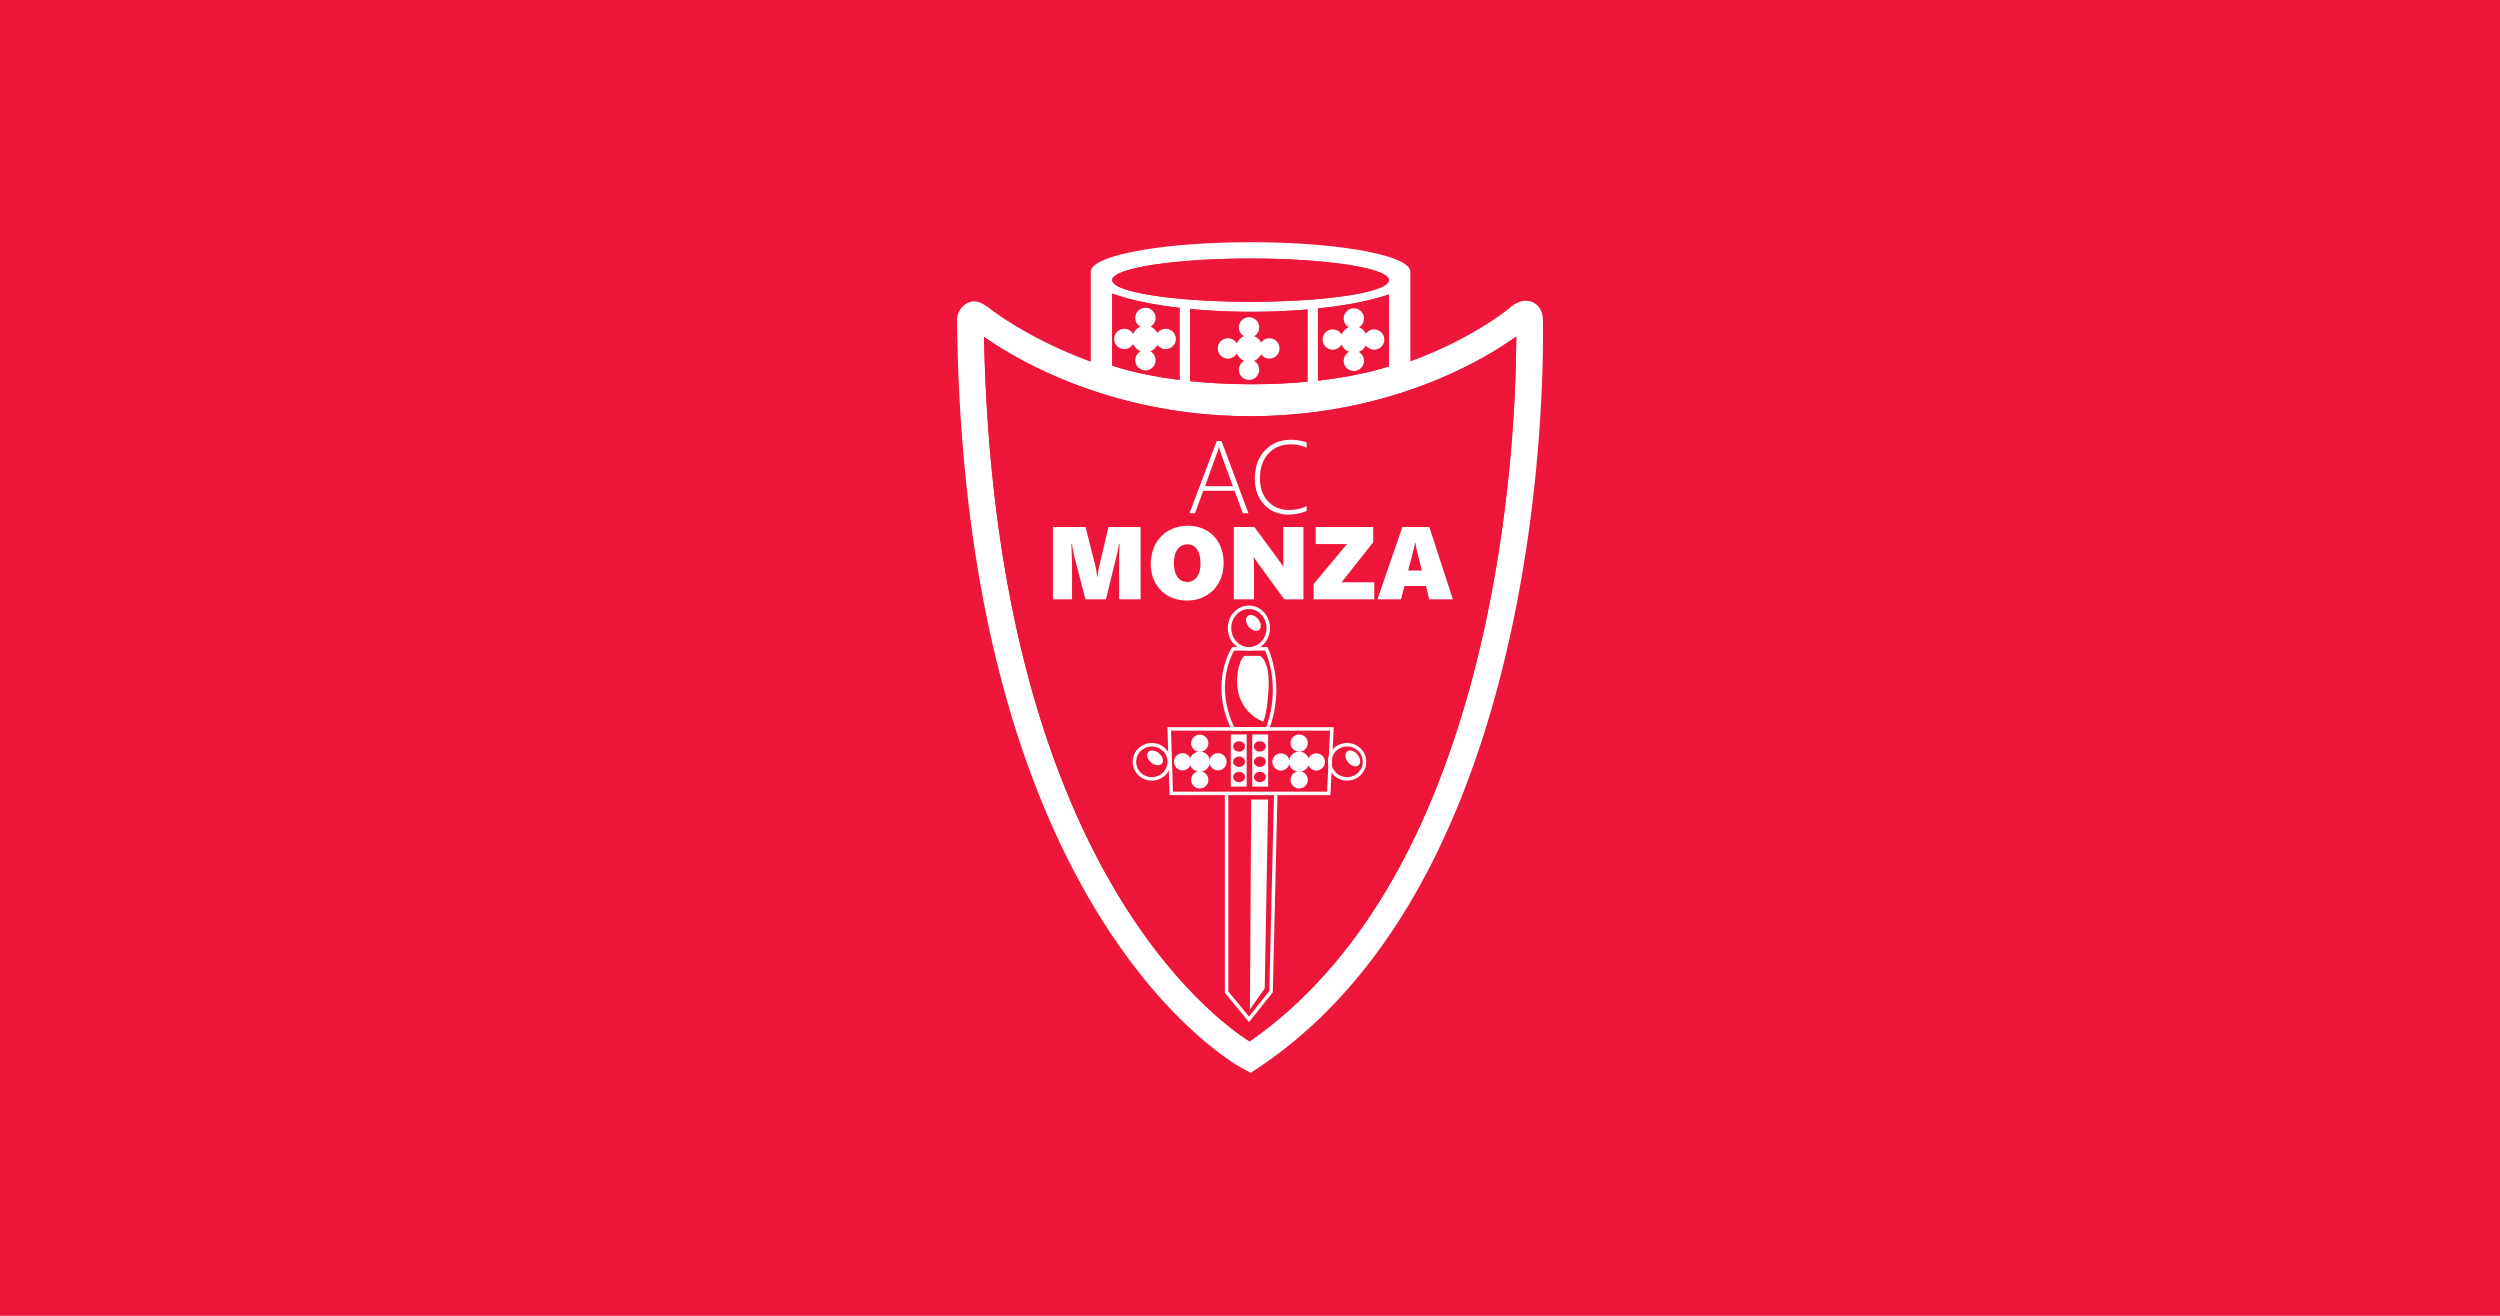 <svg xmlns="http://www.w3.org/2000/svg" viewBox="0 0 950 500"><path d="M0 500h950V0H0z" class="mono" style="fill:#ed1639"/><path fill="#fff" d="M431.24 109.91c9.665 2.343 26.073 3.74 43.977 3.74 18.048 0 34.573-1.42 44.202-3.795l.12-.03.015-.002c7.153-1.785 7.236-3.31 7.236-3.375 0-.364-.749-1.253-3.554-2.276-8.204-2.991-27.053-4.925-48.02-4.925-20.965 0-39.812 1.934-48.015 4.925-2.806 1.024-3.555 1.912-3.555 2.276 0 .55 1.538 1.97 7.355 3.403zm-7.593 28.268c6.564 2.123 14.673 3.85 23.57 5.018v-25.324c-9.404-1.136-17.497-2.818-23.57-4.895zm78.191 5.304c9.388-1.12 17.974-2.852 24.952-5.032v-25.184c-6.455 2.105-15.025 3.775-24.952 4.86zm-48.61.407c7.217.722 14.755 1.088 22.423 1.088 6.868 0 13.651-.294 20.177-.874v-25.411c-6.54.53-13.322.797-20.177.797-7.707 0-15.245-.33-22.424-.982zM374.99 130c1.102 47.479 6.879 90.736 17.176 128.6 8.683 31.945 20.586 60.177 35.38 83.915 13.112 21.039 26.116 34.579 34.716 42.233 5.34 4.75 9.683 7.884 12.536 9.755 22.717-15.905 42.048-38.796 57.465-68.05 13.163-24.98 23.554-54.677 30.884-88.263 10.346-47.41 11.876-90.273 12.004-108.36-4.853 3.361-12.29 7.966-22.235 12.577-16.485 7.645-43.386 16.759-77.932 16.759s-61.77-9.32-78.528-17.14c-9.444-4.406-16.683-8.81-21.468-12.035m97.181 277.16c-1.116-.58-27.644-14.708-54.468-57.392-15.547-24.744-28.033-54.104-37.112-87.266-11.288-41.237-17.322-88.542-17.937-140.6v-.069c0-2.256.943-5.29 3.59-7.037.74-.488 1.977-1.302 3.853-1.302a7.3 7.3 0 0 1 1.63.193c.855.197 1.719.563 2.567 1.09l.548.341c.748.466 1.481.973 2.179 1.508 2.285 1.753 10.838 7.982 24.947 14.522a165 165 0 0 0 11.524 4.812v-32.747c0-3.636 6.262-6.633 18.612-8.91C443.628 92.17 458.939 91 475.214 91s31.587 1.17 43.115 3.294c12.352 2.277 18.615 5.274 18.615 8.91v32.66c22.952-8.677 35.697-19.324 36.239-19.782.943-.84 3.52-2.833 6.66-2.833 1.018 0 2.01.212 2.95.628 1.689.75 4.521 2.78 4.521 7.947l.008.446c.192 13.742-.128 62.89-12.268 118.51-7.566 34.665-18.335 65.397-32.006 91.342-17.104 32.45-38.87 57.583-64.696 74.696l-2.999 1.984z" style="stroke-width:.406"/><path fill="#ec173a" d="M474.98 160.19c34.73 0 61.782-9.165 78.359-16.854 8.964-4.156 15.908-8.31 20.773-11.565-.225 19.042-1.99 60.508-11.963 106.21-7.31 33.498-17.67 63.107-30.79 88.007-15.213 28.865-34.246 51.499-56.584 67.293-2.817-1.884-6.896-4.881-11.844-9.284-8.55-7.61-21.481-21.076-34.53-42.011-14.74-23.654-26.604-51.795-35.261-83.643-10.135-37.271-15.882-79.783-17.093-126.41 4.772 3.114 11.49 7.074 19.975 11.032 16.85 7.862 44.227 17.234 78.957 17.234m-20.742-17.224v-23.35c6.876.59 14.066.888 21.408.888 6.501 0 12.936-.24 19.161-.715v23.38c-6.21.525-12.647.79-19.161.79-7.31 0-14.503-.333-21.408-.993m48.611-23.932c8.95-1.019 16.777-2.518 22.919-4.384v23.05c-6.501 1.972-14.353 3.559-22.919 4.634zm-78.192 18.4V114.39c5.765 1.832 13.115 3.332 21.538 4.39v23.264c-8.071-1.114-15.447-2.688-21.538-4.6m.22-30.988c.35-.279 1.106-.752 2.667-1.321 8.1-2.954 26.81-4.863 47.666-4.863 20.858 0 39.57 1.909 47.67 4.863 1.561.569 2.318 1.042 2.667 1.32-.546.434-2.082 1.34-6.117 2.359l-.017.004h-.004l-.24.059c-9.555 2.357-25.988 3.765-43.959 3.765-17.747 0-33.998-1.374-43.606-3.68l-.366-.09c-4.219-1.038-5.805-1.974-6.362-2.416m50.334-16.45c-16.335 0-31.711 1.176-43.296 3.311-5.727 1.056-10.254 2.298-13.453 3.692-1.775.773-3.111 1.575-4.086 2.453-1.264 1.138-1.905 2.405-1.905 3.764V134.5a163 163 0 0 1-10.081-4.262c-14.013-6.495-22.491-12.668-24.755-14.406a28 28 0 0 0-2.26-1.565l-.55-.34c-.943-.587-1.91-.997-2.875-1.218a8.3 8.3 0 0 0-1.857-.219c-2.18 0-3.632.955-4.411 1.469-2.985 1.97-4.048 5.365-4.048 7.886v.08c.616 52.146 6.663 99.536 17.973 140.86 9.105 33.259 21.632 62.71 37.232 87.539 26.969 42.914 53.734 57.167 54.86 57.752l3.714 1.934.998-.66 2.5-1.654c25.97-17.21 47.85-42.466 65.035-75.07 13.714-26.028 24.514-56.846 32.1-91.6 12.163-55.733 12.483-104.98 12.29-118.74l-.004-.247-.003-.188c0-5.955-3.583-8.19-5.124-8.875a8.25 8.25 0 0 0-3.362-.715c-3.466 0-6.269 2.143-7.335 3.087-.734.618-12.83 10.632-34.549 19.066v-31.183c0-3.607-4.51-5.571-5.991-6.217-3.2-1.394-7.727-2.636-13.455-3.691-11.586-2.135-26.963-3.312-43.3-3.312m-.23 68.162c-34.36 0-61.438-9.269-78.099-17.043-10.444-4.872-18.18-9.74-22.956-13.073.987 48.347 6.786 92.333 17.255 130.83 8.71 32.04 20.652 60.363 35.497 84.185 13.18 21.144 26.256 34.758 34.904 42.454 5.864 5.218 10.541 8.494 13.232 10.22 23.103-16.019 42.718-39.15 58.344-68.799 13.203-25.058 23.626-54.837 30.978-88.522 10.623-48.68 12-92.236 12.037-110.54-4.519 3.251-12.504 8.437-23.687 13.622-16.393 7.604-43.15 16.666-77.504 16.666m.666-12.167c7.385 0 14.496-.337 21.193-.963V117.6c-6.628.57-13.752.886-21.193.886-8.286 0-16.194-.386-23.44-1.08v27.413c7.344.768 15.223 1.187 23.44 1.187m25.171-1.37c10.36-1.174 19.571-3.043 26.983-5.429v-27.345c-6.668 2.349-16.019 4.214-26.983 5.364zm-52.589-.272v-27.382c-10.468-1.215-19.33-3.105-25.602-5.433v27.378c7.023 2.34 15.76 4.206 25.602 5.437m26.983-29.686c18.702 0 35.124-1.524 44.446-3.824l.025-.004c5.14-1.272 8.119-2.776 8.119-4.389 0-1.146-1.503-2.239-4.222-3.23-8.034-2.93-26.666-4.987-48.367-4.987s-40.329 2.056-48.363 4.986c-2.719.992-4.223 2.085-4.223 3.231 0 1.613 2.98 3.121 8.128 4.389q.006.005.012.004c9.327 2.3 25.748 3.824 44.446 3.824m0-22.635c33.531 0 60.713 5.01 60.713 11.188v34.124c23.87-8.786 37.228-19.892 37.911-20.469.86-.764 3.21-2.592 6.005-2.592.816 0 1.671.156 2.537.54 1.463.65 3.918 2.426 3.918 7.018 0 .073.004.232.008.463.191 13.703-.122 62.737-12.244 118.28-7.547 34.575-18.283 65.22-31.912 91.085-17.024 32.3-38.675 57.304-64.358 74.323l-2.5 1.654-2.654-1.382c-1.109-.577-27.422-14.618-54.077-57.03-15.49-24.656-27.938-53.924-36.993-86.995-11.264-41.154-17.287-88.37-17.9-140.34v-.056c0-1.996.824-4.666 3.133-6.19.736-.485 1.758-1.133 3.294-1.133.426 0 .892.05 1.402.167.802.184 1.559.528 2.258.963l.548.34q1.084.674 2.097 1.452c2.625 2.014 11.124 8.142 25.138 14.638a166 166 0 0 0 12.968 5.347v-34.205c0-6.176 27.179-11.188 60.708-11.188" style="stroke-width:.406"/><g fill="#ed1639" class="mono"><path d="M576.17 127.87c-.037 18.303-1.414 61.859-12.037 110.54-7.351 33.685-17.775 63.464-30.978 88.521-15.625 29.649-35.241 52.78-58.343 68.8-2.69-1.727-7.368-5.002-13.232-10.22-8.648-7.697-21.725-21.31-34.904-42.454-14.845-23.822-26.788-52.146-35.497-84.185-10.468-38.496-16.267-82.482-17.255-130.83 4.775 3.332 12.512 8.2 22.956 13.073 16.661 7.774 43.738 17.043 78.098 17.043 34.354 0 61.111-9.062 77.504-16.666 11.183-5.185 19.168-10.371 23.687-13.622M527.8 106.45c0 1.613-2.978 3.117-8.119 4.389q-.014.002-.024.004c-9.323 2.3-25.744 3.824-44.446 3.824-18.697 0-35.12-1.524-44.446-3.824q-.006.001-.013-.004c-5.148-1.268-8.127-2.776-8.127-4.389 0-1.146 1.504-2.24 4.222-3.23 8.034-2.93 26.662-4.987 48.363-4.987s40.333 2.056 48.367 4.986c2.72.992 4.222 2.085 4.222 3.231" style="stroke-width:.406"/><path d="M448.23 116.97v27.382c-9.842-1.231-18.58-3.097-25.602-5.437v-27.378c6.27 2.328 15.134 4.218 25.602 5.433m48.61.62v27.443a229 229 0 0 1-21.192.963c-8.217 0-16.097-.418-23.44-1.186v-27.414c7.246.694 15.154 1.08 23.44 1.08 7.44 0 14.564-.316 21.192-.885m30.96-5.741v27.345c-7.412 2.385-16.625 4.255-26.983 5.43v-27.41c10.964-1.15 20.315-3.016 26.983-5.365" style="stroke-width:.406"/></g><path d="M482.35 128.56a3.85 3.85 0 0 0-3.153 1.639 5.06 5.06 0 0 0-2.62-2.453 3.85 3.85 0 0 0 1.917-3.329 3.854 3.854 0 0 0-3.856-3.855 3.854 3.854 0 0 0-1.913 7.2 5.06 5.06 0 0 0-2.735 2.78 3.855 3.855 0 1 0 0 3.746 5.06 5.06 0 0 0 2.823 2.813 3.854 3.854 0 0 0 1.825 7.25 3.854 3.854 0 0 0 1.852-7.236 5.05 5.05 0 0 0 2.707-2.484 3.854 3.854 0 0 0 7.008-2.216 3.854 3.854 0 0 0-3.855-3.855m-39.38-3.61a3.85 3.85 0 0 0-3.152 1.638 5.06 5.06 0 0 0-2.62-2.452 3.85 3.85 0 0 0 1.916-3.329 3.855 3.855 0 1 0-7.711 0 3.85 3.85 0 0 0 1.942 3.344 5.06 5.06 0 0 0-2.735 2.78 3.855 3.855 0 1 0 0 3.746 5.06 5.06 0 0 0 2.823 2.814 3.855 3.855 0 1 0 3.677.014 5.05 5.05 0 0 0 2.708-2.484 3.854 3.854 0 1 0 3.152-6.071m79.2.22a3.85 3.85 0 0 0-3.151 1.639 5.06 5.06 0 0 0-2.622-2.453 3.854 3.854 0 0 0-1.938-7.183 3.855 3.855 0 0 0-3.856 3.854 3.85 3.85 0 0 0 1.942 3.344 5.06 5.06 0 0 0-2.734 2.781 3.854 3.854 0 1 0 0 3.745 5.05 5.05 0 0 0 2.822 2.814 3.855 3.855 0 0 0 1.826 7.25 3.854 3.854 0 0 0 1.852-7.236 5.05 5.05 0 0 0 2.707-2.484 3.854 3.854 0 1 0 3.152-6.07m-63 157.189a3.263 3.263 0 1 1-6.524-.002 3.263 3.263 0 0 1 6.524.002m-6.53 7.12a3.262 3.262 0 1 1-6.525 0 3.262 3.262 0 0 1 6.525 0m13.47 0a3.262 3.262 0 1 1-6.525 0 3.262 3.262 0 0 1 6.525 0m-6.94 6.87a3.262 3.262 0 1 1-6.525-.002 3.262 3.262 0 0 1 6.525.002" style="fill:#fff;stroke-width:.406"/><path d="M459.77 289.45a3.833 3.833 0 1 1-7.667 0 3.833 3.833 0 1 1 7.667 0m-22.07 7.19c-4.012 0-7.277-3.21-7.277-7.155s3.265-7.156 7.277-7.156 7.275 3.21 7.275 7.156-3.263 7.155-7.275 7.155m0-12.983c-3.28 0-5.948 2.613-5.948 5.828 0 3.212 2.668 5.826 5.948 5.826s5.947-2.614 5.947-5.826c0-3.215-2.667-5.828-5.947-5.828" style="fill:#fff;stroke-width:.406"/><path d="M441.56 290.13c-.806.99-2.641.829-4.097-.357-1.46-1.188-1.987-2.951-1.18-3.942.806-.99 2.64-.829 4.097.36 1.457 1.185 1.986 2.949 1.18 3.939m26.14 8.78h6.041v-19.816H467.7zm3.141-1.677c-1.244 0-2.255-.884-2.255-1.973 0-1.09 1.01-1.975 2.255-1.975 1.246 0 2.256.885 2.256 1.974 0 1.09-1.01 1.974-2.256 1.974m0-5.807c-1.244 0-2.255-.884-2.255-1.974s1.01-1.973 2.255-1.973c1.246 0 2.256.884 2.256 1.973 0 1.09-1.01 1.974-2.256 1.974m0-5.806c-1.244 0-2.255-.884-2.255-1.974s1.01-1.973 2.255-1.973c1.246 0 2.256.883 2.256 1.973s-1.01 1.973-2.256 1.973" style="fill:#fff;stroke-width:.406"/><path d="M505.55 302.15h-61.12l-.806-25.813h63.2zm-59.833-1.328h58.569l1.142-23.157h-60.433z" style="fill:#fff;stroke-width:.406"/><path d="M490.43 282.36a3.262 3.262 0 1 0 6.525 0 3.262 3.262 0 1 0-6.525 0m6.53 7.12a3.263 3.263 0 1 0 6.525-.002 3.263 3.263 0 0 0-6.525.002m-13.47 0a3.263 3.263 0 1 0 6.525-.002 3.263 3.263 0 0 0-6.525.002m6.94 6.87a3.262 3.262 0 1 0 6.526 0 3.262 3.262 0 0 0-6.526 0" style="fill:#fff;stroke-width:.406"/><path d="M489.83 289.45a3.833 3.833 0 1 0 7.667 0 3.83 3.83 0 0 0-3.834-3.833 3.833 3.833 0 0 0-3.833 3.833m22.07 7.19c-4.013 0-7.276-3.21-7.276-7.155s3.263-7.156 7.276-7.156c4.012 0 7.276 3.21 7.276 7.156s-3.264 7.155-7.276 7.155m0-12.983c-3.28 0-5.948 2.613-5.948 5.828 0 3.212 2.668 5.826 5.948 5.826s5.948-2.614 5.948-5.826c0-3.215-2.668-5.828-5.948-5.828" style="fill:#fff;stroke-width:.406"/><path d="M516.21 290.84c.99-.806.828-2.64-.358-4.097-1.187-1.46-2.95-1.986-3.94-1.18s-.83 2.64.358 4.097c1.186 1.457 2.95 1.986 3.94 1.18m-40.36 8.07h6.04v-19.816h-6.04zm2.9-1.677c-1.246 0-2.256-.884-2.256-1.973 0-1.09 1.01-1.975 2.255-1.975 1.246 0 2.255.885 2.255 1.974 0 1.09-1.01 1.974-2.255 1.974m0-5.807c-1.245 0-2.255-.884-2.255-1.974s1.01-1.973 2.255-1.973c1.246 0 2.255.884 2.255 1.973 0 1.09-1.01 1.974-2.255 1.974m0-5.806c-1.245 0-2.255-.884-2.255-1.974s1.01-1.973 2.255-1.973c1.246 0 2.255.883 2.255 1.973s-1.01 1.973-2.255 1.973m-4.169-38.389c-4.427 0-8.028-3.842-8.028-8.564 0-4.723 3.601-8.566 8.028-8.566 4.426 0 8.028 3.843 8.028 8.566 0 4.722-3.602 8.564-8.028 8.564m0-15.802c-3.694 0-6.7 3.247-6.7 7.238 0 3.99 3.006 7.236 6.7 7.236s6.7-3.246 6.7-7.236c0-3.991-3.006-7.238-6.7-7.238" style="fill:#fff;stroke-width:.406"/><path d="M478.44 239.35c.99-.806.83-2.641-.357-4.097-1.188-1.46-2.952-1.987-3.942-1.18-.989.806-.829 2.64.358 4.097s2.95 1.985 3.941 1.18m3.53 38.32h-13.799l-.181-.372c-8.625-17.659-.045-30.959.043-31.09l.197-.298h13.462l.17.409c6.866 16.53.355 30.826.288 30.968zm-12.968-1.328h12.108c.944-2.316 5.455-14.788-.309-29.104H468.96c-1.158 1.995-7.257 13.771.043 29.104" style="fill:#fff;stroke-width:.406"/><path d="M472.81 249.23h6.07s3.705 1.807 3.188 12.099c-.515 10.291-2.027 12.91-2.027 12.91s-9.997-3.394-9.96-15.419c0 0-.04-6.802 2.729-9.59m1.81 139.17-9.178-11.164v-75.752h1.329v75.278l7.832 9.528 7.747-9.706 1.78-75.116 1.327.031-1.79 75.563z" style="fill:#fff;stroke-width:.406"/><path d="M475.45 303.82h6.444l-1.303 71.792-5.61 7.958zm62.98-94.49 1.916 7.471h-5.25q2.09-7.988 2.319-9.042t.268-1.513h.192q.153 1.437.555 3.084m13.64 18.41-8.908-27.472h-10.268l-9.463 27.472h8.946l1.303-5.058h8.199l1.207 5.058zm-30.249-21.705v-5.767h-21.859v6.476h11.896l-12.682 15.192v5.804h23.046v-6.475h-12.414zm-26.514 21.705v-27.472h-7.663v12.318q0 2.07.115 2.912h-.077a4.4 4.4 0 0 0-.335-.613q-.22-.345-.47-.709-.25-.365-.497-.709-.25-.345-.422-.594l-9.291-12.605h-7.816v27.472h7.663v-11.533q0-2.528-.116-4.56h.077q.727 1.267 1.878 2.836l9.693 13.257zm-39.751-9.847q-.631 1.571-1.782 2.414a4.26 4.26 0 0 1-2.586.843q-2.356 0-3.726-1.877t-1.37-5.23q0-3.429 1.38-5.307 1.38-1.877 3.85-1.877 2.26 0 3.563 1.953t1.303 5.346q0 2.164-.632 3.735m7.71-11.331q-1.695-3.247-4.808-5-3.113-1.752-7.06-1.753-4.099 0-7.318 1.83t-5 5.182q-1.78 3.352-1.781 7.547 0 4.005 1.762 7.175a12.4 12.4 0 0 0 4.933 4.923q3.17 1.753 7.04 1.753 3.966 0 7.166-1.81 3.199-1.811 4.98-5.077t1.782-7.404q0-4.119-1.695-7.366M433.43 227.74v-27.472h-12.204l-3.525 14.847a60 60 0 0 0-.67 4.118h-.115a30 30 0 0 0-.278-2.174q-.221-1.407-.355-1.867l-3.774-14.924h-12.395v27.472h7.26v-12.95q0-1.61-.267-8.047h.23q.727 4.062.9 4.675l4.234 16.322h7.777l4.043-16.514q.326-1.245.938-4.483h.23l-.057 1.264q-.135 2.549-.134 4.675v15.058zm63.11-35.43q-3.008 1.476-6.8 1.475-4.752 0-7.845-3.247-3.095-3.247-3.095-8.86 0-5.823 3.238-9.33 3.237-3.505 8.41-3.505 3.2 0 6.092 1.302v-2.012a18.2 18.2 0 0 0-6.053-1.015q-5.94 0-9.79 4.033-3.85 4.032-3.85 10.719 0 6.092 3.553 9.875t9.186 3.784q3.621 0 6.954-1.38zm-28.046-7.548H457.9l4.617-12.74q.306-.786.632-2.05h.077q.153.48.287.958.134.555.345 1.13zm5.92 10.287-10.25-27.472h-1.8L452 195.049h2.088l3.142-8.544h11.916l3.142 8.544z" style="fill:#fff;stroke-width:.406"/></svg>